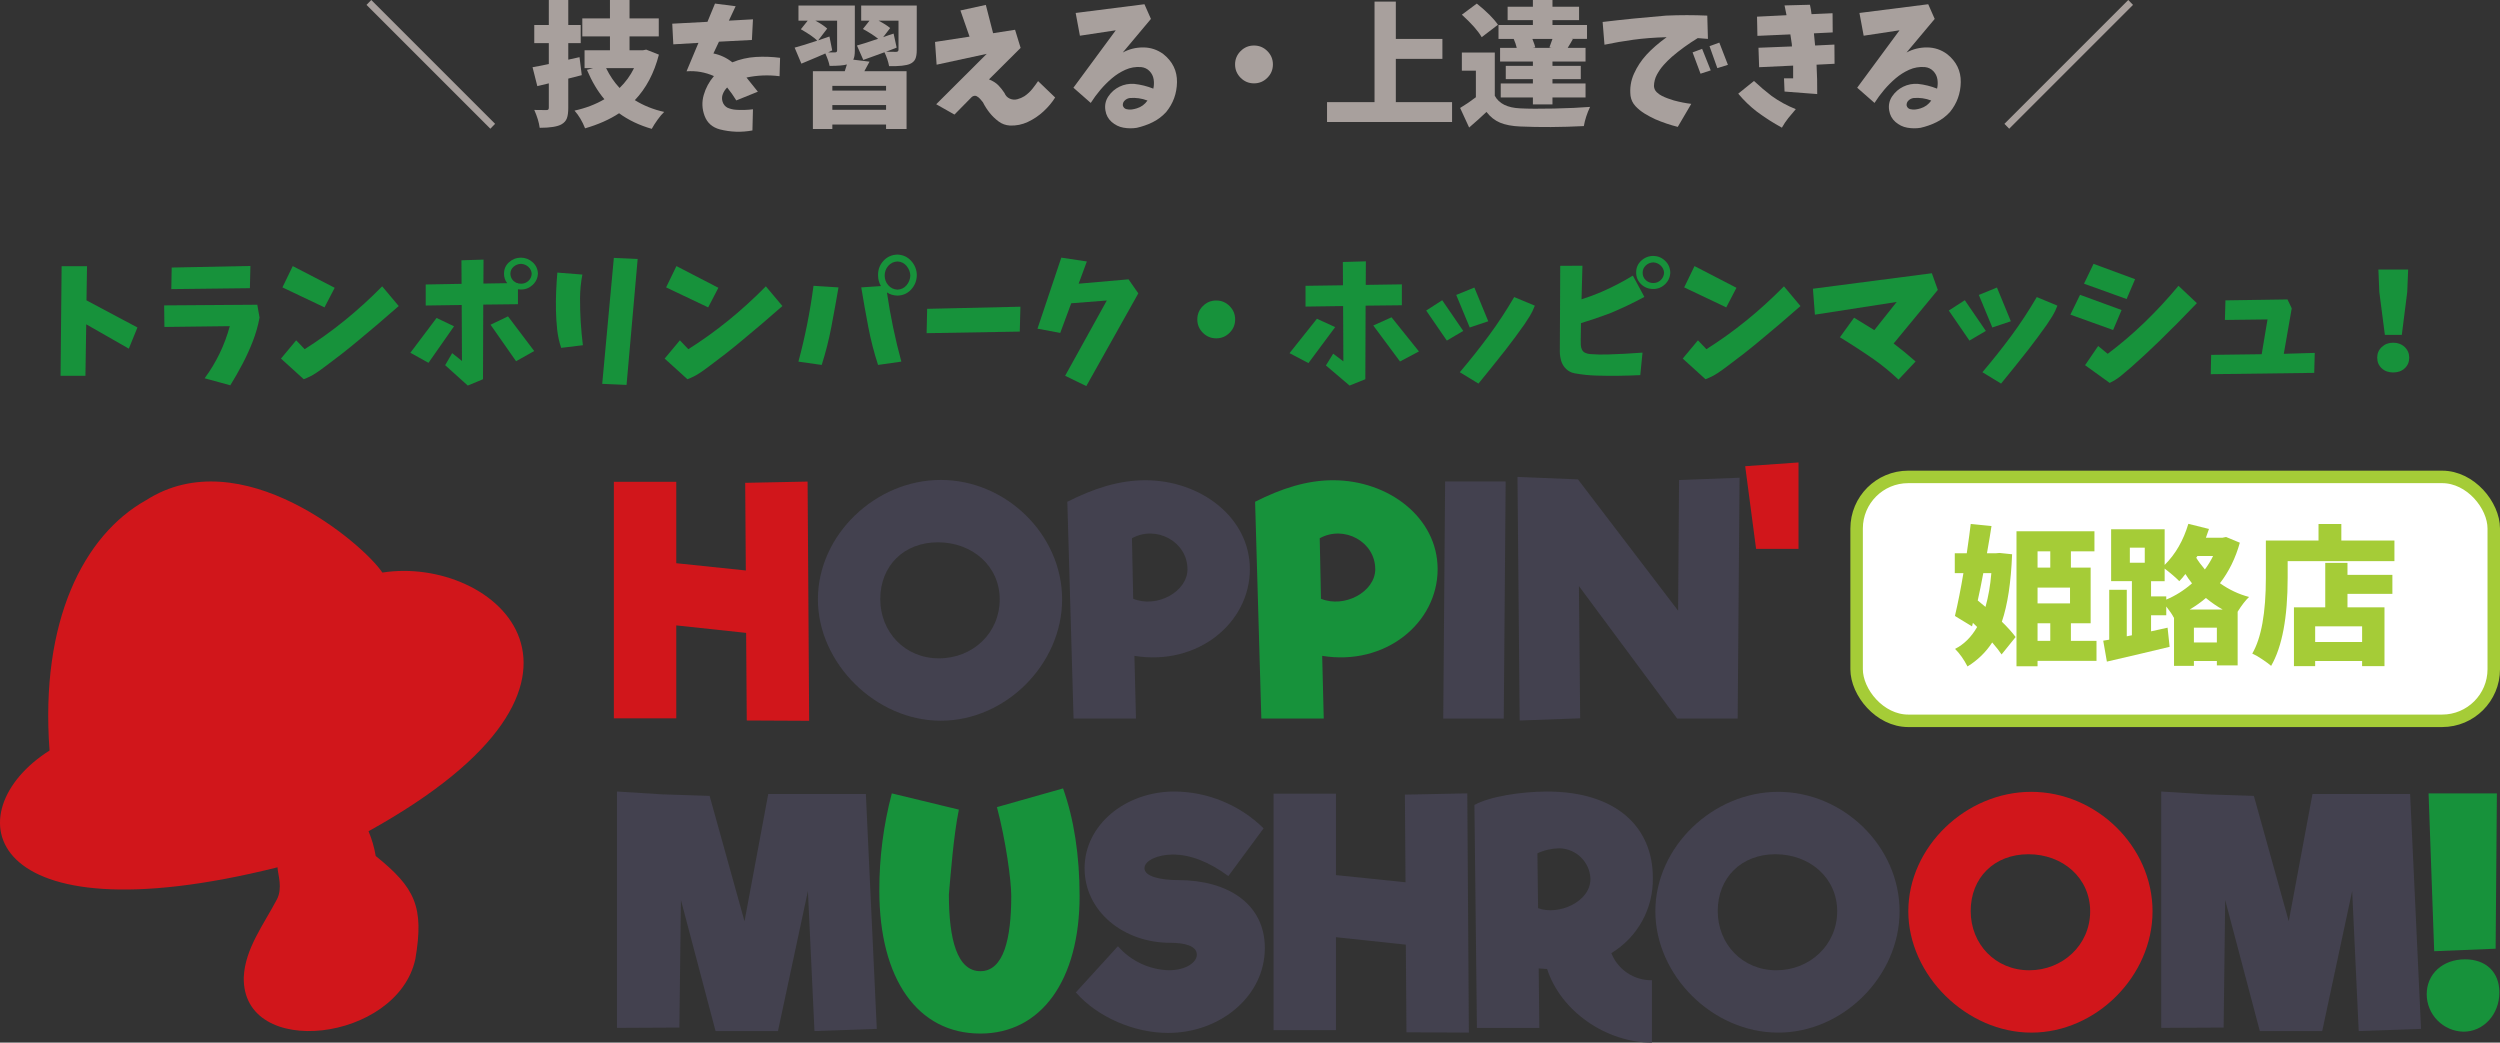 <?xml version="1.0" encoding="UTF-8"?><svg id="_レイヤー_1" xmlns="http://www.w3.org/2000/svg" viewBox="0 0 801.229 334.155"><rect x="0" y="0" width="801.229" height="334.155" fill="#333333" stroke="none"/><defs><style>.cls-1{fill:#d1161b;}.cls-2{isolation:isolate;}.cls-3{fill:#a8a09d;}.cls-4{fill:#43414f;}.cls-5{fill:#fff;stroke:#a5cc37;stroke-miterlimit:10;stroke-width:4px;}.cls-6{fill:#a5cc37;}.cls-7{fill:#17923b;}</style></defs><path class="cls-4" d="m530.529,292.065c0-20.69,18.49-38.29,39.38-38.29s38.89,17.5,38.89,38.29-18.09,38.88-38.89,38.88c-21.09,0-39.38-18.39-39.38-38.88Zm58.28,0c0-10.7-8.8-18.29-19.8-18.29s-18.49,7.59-18.49,18.19,7.9,19,18.79,19c10.72-.01,19.5-8.13,19.5-18.9Z"/><path class="cls-1" d="m611.599,292.065c0-20.69,18.49-38.29,39.38-38.29s38.89,17.5,38.89,38.29-18.09,38.88-38.84,38.88-39.43-18.39-39.43-38.88Zm58.28,0c0-10.7-8.8-18.29-19.8-18.29s-18.49,7.59-18.49,18.19,7.9,19,18.79,19c10.7-.01,19.5-8.13,19.5-18.9Z"/><path class="cls-4" d="m755.949,330.445l-2.1-44.88-9.6,44.88h-20l-11.1-42-.5,40.88-20,.1v-75.75l14.39.9,15.3.5,11.19,40.19,7.6-40.79h31.29l3.5,75.27-19.97.7h0Z"/><path class="cls-7" d="m777.739,318.655c0-6.5,5.1-11.2,12.29-11.2,6.7,0,11,4.1,11,10.6,0,7.1-5.1,12.59-11.5,12.59-6.53-.14-11.76-5.46-11.79-11.99Zm.6-64.38h21.89l-.4,49.78-19.69.8-1.8-50.58h0Z"/><path class="cls-1" d="m239.129,202.835l-22.39-2.4v29.79h-20v-75.81h20v26.09l22.29,2.33-.2-28.09,20-.4.5,76.67-20-.1-.2-28.08h0Z"/><path class="cls-4" d="m262.129,192.095c0-20.69,18.49-38.28,39.38-38.28s38.89,17.49,38.89,38.28-18.1,38.89-38.89,38.89-39.38-18.39-39.38-38.89Zm58.27,0c0-10.69-8.79-18.29-19.79-18.29s-18.49,7.6-18.49,18.19,7.9,19,18.79,19,19.49-8.1,19.49-18.9h0Z"/><path class="cls-4" d="m400.569,182.405c0,17.29-16.79,31.09-37,27.79l.5,20.09h-20l-2-69.47c8.49-4.3,16.59-6.9,25-6.9,17.71,0,33.5,11.92,33.5,28.49h0Zm-20,0c0-8.8-10-14.2-17.79-9.9l.4,19.39c7.51,3.1,17.4-2.2,17.4-9.49h-.01Z"/><path class="cls-7" d="m460.749,182.405c0,17.29-16.79,31.09-37,27.79l.5,20.09h-20l-2-69.47c8.5-4.3,16.6-6.9,25-6.9,17.71,0,33.5,11.92,33.5,28.49h0Zm-20,0c0-8.8-10-14.2-17.79-9.9l.4,19.39c7.5,3.1,17.4-2.2,17.4-9.49h-.01,0Z"/><path class="cls-4" d="m463.149,154.315h19.4l-.61,76h-19.39l.6-76Z"/><path class="cls-4" d="m557.509,153.115l-.6,77.17h-19.39l-31.49-42.45.4,42.38-19.39.7-.7-78.07,19.39.8,32.09,42.08.3-41.88,19.39-.73h0Z"/><path class="cls-1" d="m559.319,149.415l17.09-1.2v27.69h-13.6l-3.49-26.49h0Z"/><path class="cls-4" d="m261.029,330.445l-2.1-44.88-9.6,44.88h-20l-11.1-42-.5,40.88-20,.1v-75.75l14.39.9,15.3.5,11.19,40.19,7.6-40.79h31.29l3.5,75.27-19.97.7Z"/><path class="cls-7" d="m281.819,285.465c-.03-10.53,1.32-21.01,4-31.19l21.49,5.2c-1.7,8.3-2.6,20.49-3.2,27.19,0,14.3,2.6,24.59,10.1,24.59s9.89-10.5,9.89-24.09c0-4.9-1.7-17.59-4.59-28.49l21.19-6c3.5,9.8,5.3,21.5,5.3,34.49,0,27-12.3,44.08-31.79,44.08-20.1,0-32.39-17.41-32.39-45.78h0Z"/><path class="cls-4" d="m344.799,318.055l13.49-14.8c4.12,4.72,10.02,7.52,16.29,7.7,5.5,0,9-2.5,9-5,0-2.9-4.1-3.8-8.6-3.8-14.79,0-27.38-10-27.38-23.89s13.09-24.59,28.78-24.59c10.7.06,20.96,4.29,28.59,11.8l-11.29,15.29c-6.3-4.6-12.2-6.89-17.8-6.89-4.79,0-9.09,1.9-9.09,4.39,0,2.8,5.7,3.8,10.79,3.8,15.8,0,27.79,7.5,27.79,21.79,0,15.4-14.29,27.19-31,27.19-10.78,0-22.58-4.99-29.57-12.99h0Z"/><path class="cls-4" d="m450.559,302.755l-22.39-2.39v29.78h-20v-75.77h20v26.09l22.29,2.3-.2-28.09,20-.4.5,76.67-20-.1-.2-28.09h0Z"/><path class="cls-4" d="m529.429,314.155v20c-14.6,0-29.19-10-33.59-23.59-.9-.1-1.8-.1-2.7-.2l.2,19.09h-20l-.8-71.47c4.8-2.7,15-4.3,23.29-4.3,22.29,0,33.89,11.5,33.89,27.59.22,9.86-4.86,19.09-13.3,24.19,2.1,5.32,7.29,8.79,13.01,8.69h0Zm-36.49-23.09c6.4,2.4,16.79-1.9,16.79-9.4-.2-5.4-4.59-9.7-10-9.79-2.42.04-4.81.58-7,1.6l.21,17.59Z"/><g id="layer1"><path id="path54" class="cls-1" d="m46.709,160.385c30.41-19.65,69.68,13.87,75.84,23.12,35.79-5.66,82.91,34.51-4.44,82.9,1.08,2.55,1.85,5.21,2.31,7.94,12.63,10.16,15.55,16.24,12.71,32.95-5.63,26.59-55.63,32.54-55,5.87.4-9.06,6.32-16.76,10.61-24.9,1.93-3.67.31-8,.2-10.3-95.22,23.78-103.78-18-73.06-37.43-3.08-41.61,11-69,30.8-80.15h.03Z"/></g><g class="cls-2"><g class="cls-2"><path class="cls-7" d="m19.747,85.325h8.141l-.169,10.939,16.325,8.692-2.756,6.784-13.654-7.802-.254,16.495h-7.972l.339-35.109Z"/><path class="cls-7" d="m52.609,97.875l29.852-.212.721,4.113c-.481,2.601-1.202,5.138-2.163,7.611-.961,2.474-2.057,4.883-3.286,7.229-1.229,2.346-2.538,4.636-3.922,6.869l-8.226-2.247c3.731-5.061,6.417-10.629,8.057-16.707l-20.947.255-.085-6.912Zm2.417-12.127l25.229-.509-.169,7.124-25.187.296.127-6.911Z"/><path class="cls-7" d="m94.927,109.07l2.713,2.841c4.353-2.741,8.601-5.788,12.742-9.138,4.141-3.35,8.176-7.018,12.106-11.003l5.3,6.317c-4.438,3.901-8.834,7.647-13.188,11.236-3.251,2.714-6.587,5.329-10.007,7.845-1.103.849-2.226,1.654-3.371,2.417-1.145.764-2.438,1.413-3.88,1.95l-7.293-6.614,4.876-5.852Zm-1.103-23.788l13.441,6.954-3.265,6.275-13.484-6.402,3.308-6.827Z"/><path class="cls-7" d="m139.916,101.904l5.597,2.671-8.184,11.703-5.809-3.223,8.396-11.151Zm-3.477-10.728l11.491-.212-.042-7.548,7.081-.212-.042,7.675,7.632-.127c-.707-.905-1.046-1.937-1.018-3.096,0-1.441.53-2.643,1.59-3.604,1.061-.961,2.339-1.455,3.838-1.484,1.441.029,2.692.523,3.752,1.484,1.06.962,1.618,2.163,1.675,3.604-.057,1.441-.615,2.657-1.675,3.646-1.06.99-2.311,1.484-3.752,1.484-.339,0-.665-.028-.976-.085v4.791l-11.109.128-.085,23.914-4.876,2.036-7.251-6.53,2.248-3.858,3.138,2.502-.085-17.937-11.533.17v-6.742Zm26.374,10.219l8.396,11.109-5.81,3.265-8.184-11.703,5.597-2.671Zm.763-13.653c.057,1.385.749,2.374,2.078,2.968h.339v.127c.311.058.65.085,1.018.085.904,0,1.682-.297,2.333-.891.65-.593,1.003-1.356,1.06-2.289-.057-.876-.41-1.611-1.06-2.205-.651-.594-1.428-.918-2.333-.976-.961.028-1.774.347-2.438.954-.665.608-.997,1.351-.997,2.227Z"/><path class="cls-7" d="m178.629,87.36l8.014.636c-.481,2.517-.728,5.039-.742,7.569s.057,5.053.212,7.568c.155,2.517.388,5.019.699,7.506l-6.954.848c-.651-1.922-1.082-3.894-1.293-5.915-.212-2.021-.339-4.05-.381-6.085-.042-2.035-.021-4.063.063-6.085.084-2.021.212-4.034.381-6.042Zm14.375,35.66l3.731-40.367,7.632.34-3.562,40.367-7.802-.34Z"/><path class="cls-7" d="m217.894,109.07l2.713,2.841c4.353-2.741,8.601-5.788,12.742-9.138,4.141-3.35,8.176-7.018,12.106-11.003l5.3,6.317c-4.438,3.901-8.834,7.647-13.188,11.236-3.251,2.714-6.587,5.329-10.007,7.845-1.103.849-2.226,1.654-3.371,2.417-1.145.764-2.438,1.413-3.88,1.95l-7.293-6.614,4.876-5.852Zm-1.103-23.788l13.441,6.954-3.265,6.275-13.484-6.402,3.308-6.827Z"/><path class="cls-7" d="m260.72,91.6l8.014.509c-.736,4.269-1.499,8.48-2.29,12.636-.792,4.155-1.823,8.227-3.095,12.212l-7.463-1.06c2.148-7.972,3.759-16.071,4.834-24.297Zm20.692-3.435c-.029-1.753.544-3.271,1.717-4.559,1.172-1.286,2.664-1.957,4.473-2.014,1.781.057,3.258.735,4.431,2.035,1.173,1.301,1.773,2.813,1.802,4.537-.029,1.781-.629,3.314-1.802,4.601-1.173,1.287-2.65,1.944-4.431,1.972-1.244-.027-2.36-.367-3.35-1.018,1.103,7.52,2.643,14.912,4.622,22.177l-7.463,1.06c-1.301-3.985-2.347-8.057-3.138-12.212-.792-4.155-1.542-8.367-2.248-12.636l6.318-.424c-.622-1.018-.933-2.19-.933-3.52Zm2.12.127c0,1.216.388,2.262,1.166,3.138.777.877,1.76,1.343,2.947,1.399,1.188-.057,2.155-.53,2.905-1.42.749-.891,1.151-1.93,1.208-3.117-.057-1.13-.46-2.147-1.208-3.053-.75-.904-1.717-1.385-2.905-1.441-1.216.057-2.205.529-2.968,1.42s-1.145,1.916-1.145,3.074Z"/><path class="cls-7" d="m297.143,98.978l29.894-.679-.213,7.972-29.851.509.169-7.802Z"/><path class="cls-7" d="m340.14,82.568l8.184,1.23-2.629,7.123,15.985-1.399,3.139,4.495-16.665,29.724-6.784-3.307,13.357-24.127-11.406.89-3.52,9.498-7.294-1.356,7.633-22.771Z"/><path class="cls-7" d="m385.51,106.653c-1.188-1.188-1.781-2.614-1.781-4.282s.594-3.096,1.781-4.283c1.187-1.188,2.614-1.78,4.282-1.78s3.096.593,4.282,1.78c1.188,1.188,1.781,2.615,1.781,4.283s-.594,3.095-1.781,4.282c-1.187,1.188-2.614,1.781-4.282,1.781s-3.096-.594-4.282-1.781Z"/><path class="cls-7" d="m422.061,102.159l5.852,2.671-8.565,11.533-6.063-3.18,8.777-11.024Zm-3.647-10.559l12-.17-.042-7.463,7.378-.212-.042,7.548,11.575-.17v6.7l-11.618.127-.085,23.575-5.046,2.036-7.59-6.445,2.332-3.774,3.266,2.46-.085-17.725-12.043.17v-6.657Zm27.562,10.092l8.777,10.939-6.063,3.223-8.565-11.533,5.852-2.629Z"/><path class="cls-7" d="m457.084,99.529l5.131-3.307,6.742,9.837-5.258,3.096-6.615-9.626Zm9.626-5.003l5.809-2.375,4.452,10.813-5.936,1.992-4.325-10.431Zm25.187,3.435c-.48,1.272-1.004,2.36-1.568,3.265-.566.905-1.16,1.823-1.781,2.757-1.95,2.771-3.972,5.498-6.063,8.184-2.799,3.562-5.682,7.151-8.65,10.77l-5.979-3.646c3.335-3.929,6.438-7.837,9.308-11.724,2.868-3.887,5.576-8.007,8.12-12.36l6.614,2.756Z"/><path class="cls-7" d="m500.038,85.198l7.123-.043c-.113,3.619-.212,7.209-.297,10.771,2.148-.679,4.283-1.47,6.403-2.375,3.448-1.498,6.798-3.236,10.049-5.215l3.689,6.826c-3.619,1.951-7.308,3.704-11.067,5.258-3.081,1.16-6.163,2.205-9.243,3.138-.058,1.81-.085,3.619-.085,5.428,0,.509.007,1.032.021,1.569.014.537.141,1.046.381,1.526s.615.826,1.124,1.039c.509.212,1.018.332,1.526.36,1.866.142,3.725.184,5.576.127,1.851-.057,3.703-.134,5.555-.233,1.851-.099,3.724-.219,5.618-.36l-.721,7.208c-2.347.113-4.692.184-7.039.213-2.347.027-4.7.006-7.06-.064-2.361-.07-4.686-.317-6.976-.741-1.046-.198-1.943-.657-2.692-1.379-.749-.721-1.272-1.575-1.569-2.564-.296-.989-.444-1.993-.444-3.011.056-9.131.099-18.29.127-27.477Zm24.339,2.12c0-1.498.536-2.749,1.611-3.753,1.074-1.003,2.359-1.52,3.858-1.548,1.47.028,2.735.545,3.795,1.548,1.061,1.004,1.618,2.255,1.675,3.753-.057,1.498-.614,2.756-1.675,3.773-1.06,1.018-2.325,1.526-3.795,1.526-1.526,0-2.819-.509-3.88-1.526-1.06-1.018-1.59-2.275-1.59-3.773Zm2.077.084c0,.962.332,1.754.997,2.375.664.622,1.477.933,2.438.933.905,0,1.689-.311,2.354-.933.664-.621,1.024-1.413,1.082-2.375-.058-.904-.418-1.667-1.082-2.289s-1.448-.961-2.354-1.018c-.961.028-1.773.36-2.438.996-.665.636-.997,1.406-.997,2.311Z"/><path class="cls-7" d="m544.179,109.07l2.714,2.841c4.353-2.741,8.601-5.788,12.742-9.138,4.141-3.35,8.176-7.018,12.105-11.003l5.301,6.317c-4.438,3.901-8.835,7.647-13.188,11.236-3.251,2.714-6.587,5.329-10.007,7.845-1.103.849-2.227,1.654-3.371,2.417-1.145.764-2.438,1.413-3.88,1.95l-7.293-6.614,4.876-5.852Zm-1.103-23.788l13.441,6.954-3.265,6.275-13.483-6.402,3.307-6.827Z"/><path class="cls-7" d="m581.026,92.533l38.12-4.961,1.908,5.343-14.163,17.173c2.262,1.696,4.607,3.619,7.039,5.767l-5.47,5.81c-2.544-2.403-5.159-4.551-7.845-6.445-3.449-2.402-7.096-4.777-10.939-7.124l4.537-6.275c2.346,1.414,4.509,2.742,6.487,3.986l7.166-9.032-26.205,4.07-.636-8.311Z"/><path class="cls-7" d="m624.573,99.529l5.131-3.307,6.742,9.837-5.258,3.096-6.615-9.626Zm9.626-5.003l5.809-2.375,4.452,10.813-5.936,1.992-4.325-10.431Zm25.187,3.435c-.48,1.272-1.004,2.36-1.568,3.265-.566.905-1.16,1.823-1.781,2.757-1.95,2.771-3.972,5.498-6.063,8.184-2.799,3.562-5.682,7.151-8.65,10.77l-5.979-3.646c3.335-3.929,6.438-7.837,9.308-11.724,2.868-3.887,5.576-8.007,8.12-12.36l6.614,2.756Z"/><path class="cls-7" d="m666.637,94.484l13.314,4.876-2.714,6.402-13.696-4.919,3.096-6.359Zm4.325-9.923l13.314,4.919-2.714,6.36-13.653-4.919,3.053-6.36Zm1.484,26.332l3.053,2.502c4.042-3.024,7.95-6.354,11.724-9.986,3.774-3.632,7.428-7.568,10.961-11.809l5.895,5.555c-3.986,4.184-7.972,8.212-11.958,12.085-3.024,2.94-6.105,5.795-9.243,8.564-1.018.877-2.057,1.753-3.117,2.63-1.06.875-2.269,1.639-3.625,2.289l-7.887-5.682,4.198-6.148Z"/><path class="cls-7" d="m713.237,96.264l19.887-.297,1.357,2.841-2.544,14.587,9.922-.297-.17,6.402-33.158.425.127-6.191,16.198-.212,1.865-11.151-13.653.169.169-6.275Z"/><path class="cls-7" d="m761.872,114.625c0-1.356.488-2.494,1.463-3.413.976-.919,2.198-1.378,3.668-1.378s2.692.459,3.668,1.378,1.463,2.057,1.463,3.413c0,1.386-.481,2.522-1.441,3.413-.962.891-2.191,1.336-3.689,1.336s-2.729-.445-3.688-1.336c-.962-.891-1.442-2.027-1.442-3.413Zm2.46-7.293l-1.781-13.738-.297-7.209h9.54l-.296,7.209-1.739,13.738h-5.427Z"/></g></g><g class="cls-2"><g class="cls-2"><path class="cls-3" d="m158.676,39.688l-1.526,1.569L117.462,1.569l1.526-1.569,39.688,39.688Z"/><path class="cls-3" d="m185.73,18.318l.721,5.767c-.538.142-1.308.339-2.311.594-1.004.254-1.675.424-2.014.509v9.328c0,1.47-.148,2.602-.445,3.393s-.855,1.427-1.675,1.907c-1.3.764-3.646,1.146-7.039,1.146-.227-1.725-.806-3.633-1.739-5.725,1.018.028,2.304.043,3.859.043.311,0,.522-.057.636-.17.113-.112.17-.325.17-.636v-7.76l-3.689.89-1.527-6.063c1.527-.254,3.265-.593,5.216-1.018v-6.699h-4.665v-5.81h4.665V0h6.233v8.014h3.986v5.81h-3.986v5.3l3.604-.805Zm21.371-2.417l4.071,1.611c-1.527,5.936-4.099,10.798-7.717,14.586,2.826,1.753,5.964,3.011,9.413,3.773-.65.594-1.364,1.435-2.141,2.523-.778,1.088-1.393,2.057-1.845,2.904-4.014-1.159-7.505-2.827-10.473-5.003-3.053,2.007-6.686,3.618-10.897,4.833-.876-2.233-2.008-4.127-3.392-5.682,3.533-.763,6.727-1.979,9.583-3.646-2.12-2.487-3.986-5.625-5.597-9.413l1.993-.552h-2.756v-5.724h8.142v-4.452h-8.862v-5.768h8.862V0h6.275v5.894h9.371v5.768h-9.371v4.452h4.283l1.06-.212Zm-3.901,5.936h-8.947c1.188,2.432,2.629,4.552,4.325,6.36,1.922-1.865,3.462-3.985,4.622-6.36Z"/><path class="cls-3" d="m215.453,7.59l11.279-.594,2.417-5.852,6.615.849-2.163,4.622,7.717-.425-.339,6.615-10.558.551-1.781,3.774c2.233.452,4.254,1.399,6.064,2.841,2.431-.989,4.939-1.562,7.526-1.718,2.586-.154,5.18-.063,7.781.276l-.17,5.894c-3.59-.452-7.124-.311-10.601.424,1.215,1.499,2.431,3.011,3.647,4.537l-6.912,2.799c-.876-1.441-1.852-2.826-2.926-4.155-.622.622-1.089,1.335-1.399,2.141-.312.806-.333,1.626-.063,2.46.268.834.784,1.463,1.547,1.887.848.367,1.731.587,2.65.657.918.071,1.837.092,2.756.063.918-.027,1.844-.099,2.777-.212l-.17,6.784c-3.505.65-6.982.537-10.431-.339-2.432-.65-4.064-2.093-4.897-4.325-.834-2.232-.926-4.474-.276-6.721.65-2.247,1.739-4.262,3.265-6.042-2.799-1.244-5.725-1.753-8.777-1.527l3.816-9.116-8.057.467-.339-6.615Z"/><path class="cls-3" d="m273.46,19.123l5.215.637c-.283.565-.834,1.583-1.654,3.053h13.526v18.53h-6.572v-1.442h-17.215v1.442h-6.233v-18.53h10.219c.028-.057.254-.777.678-2.162-.961.311-2.813.466-5.555.466-.142-.933-.593-2.261-1.357-3.985-1.102.509-3.661,1.597-7.675,3.265l-2.162-5.131c1.922-.509,4.339-1.257,7.25-2.247-.99-.989-2.742-2.205-5.258-3.646l2.205-2.756h-2.968V1.781h18.063v14.417c0,1.356-.17,2.332-.509,2.925Zm-6.742-2.968l-1.314.636h2.248c.424,0,.636-.212.636-.636V6.615h-6.996c1.611.848,2.883,1.695,3.816,2.544l-2.883,3.773,3.604-1.229.891,4.452Zm17.258,12.891v-1.526h-17.215v1.526h17.215Zm-17.215,6.148h17.215v-1.526h-17.215v1.526ZM293.813,1.781v14.204c0,1.272-.156,2.248-.466,2.926-.312.679-.877,1.202-1.696,1.569-1.216.537-3.449.777-6.7.721-.283-1.498-.778-2.982-1.484-4.452-.763.283-1.908.699-3.435,1.251-1.526.551-2.644.954-3.35,1.208l-2.035-4.621c1.103-.282,3.364-1.004,6.785-2.163-1.272-1.018-2.898-2.063-4.876-3.138l2.12-2.671h-2.671V1.781h17.809Zm-7.42,8.989l.975,4.494c-.368.142-.933.36-1.696.657-.764.297-1.329.517-1.696.657.876.028,1.964.043,3.265.043.48-.028.721-.255.721-.679V6.615h-6.403c1.667.876,2.911,1.668,3.731,2.374l-2.248,2.926c.367-.141.918-.339,1.654-.594.735-.254,1.3-.438,1.696-.551Z"/><path class="cls-3" d="m307.806,3.35l8.141-1.78,2.332,9.074,7.039-1.103,1.781,5.809-10.134,10.092c1.272.509,2.275,1.145,3.011,1.908.735.764,1.385,1.583,1.951,2.459.339.849.904,1.449,1.696,1.803.791.354,1.604.417,2.438.19.833-.226,1.59-.551,2.269-.976.989-.678,1.837-1.463,2.544-2.353.706-.891,1.314-1.718,1.823-2.48l5.47,5.258c-.99,1.583-2.233,3.067-3.731,4.452-1.499,1.385-3.166,2.508-5.003,3.371-1.838.861-3.76,1.25-5.767,1.166-1.357-.085-2.565-.523-3.625-1.314-1.06-.792-2.007-1.704-2.841-2.735-.834-1.031-1.562-2.169-2.184-3.413-.283-.34-.566-.679-.848-1.018-.283-.34-.644-.637-1.082-.891-.438-.255-.926-.227-1.463.085-.057.057-.127.113-.212.169l-5.512,5.598-5.852-3.308,16.198-16.155-16.07,3.477-.509-7.293,11.067-1.696-2.926-8.396Z"/><path class="cls-3" d="m344.738,4.155l22.049-2.798,2.078,4.706-9.032,10.771c2.036-1.103,4.233-1.646,6.594-1.633,2.36.015,4.501.729,6.424,2.142,2.968,2.374,4.424,5.371,4.368,8.989-.057,3.619-1.216,6.812-3.477,9.583-1.272,1.385-2.721,2.473-4.346,3.265-1.626.791-3.315,1.385-5.067,1.781-1.414.226-2.834.212-4.261-.043-1.428-.254-2.692-.869-3.795-1.844-1.103-.976-1.767-2.198-1.993-3.668-.283-1.668.035-3.181.954-4.537.918-1.357,2.105-2.389,3.562-3.096,1.456-.706,3.017-1.003,4.686-.891,2.12.227,4.169.735,6.148,1.526.226-.96.261-1.95.106-2.968-.156-1.018-.594-1.9-1.315-2.65-.721-.748-1.618-1.18-2.692-1.293-1.781-.141-3.47.148-5.067.869-1.598.721-3.053,1.647-4.368,2.777-1.314,1.131-2.53,2.354-3.646,3.668-1.117,1.314-2.141,2.707-3.074,4.177l-5.555-4.876,13.569-18.403-11.491,1.738-1.357-7.293Zm17.343,27.265c-.622.085-1.166.354-1.632.806-.467.453-.657,1.004-.573,1.654.198.594.579.961,1.145,1.103.565.142,1.124.177,1.675.105.551-.07,1.095-.19,1.632-.36,1.414-.424,2.558-1.258,3.435-2.502-1.837-.706-3.731-.975-5.682-.806Z"/><path class="cls-3" d="m397.613,24.933c-1.187-1.188-1.781-2.614-1.781-4.282s.594-3.096,1.781-4.283c1.188-1.188,2.614-1.78,4.283-1.78s3.095.593,4.282,1.78,1.781,2.615,1.781,4.283-.594,3.095-1.781,4.282-2.615,1.781-4.282,1.781-3.096-.594-4.283-1.781Z"/><path class="cls-3" d="m447.352,32.734h18.021v6.36h-40.07v-6.36h15.223V.509h6.826v11.958h14.926v6.402h-14.926v13.865Z"/><path class="cls-3" d="m479.068,16.834v13.865c1.357,2.517,4.071,3.858,8.142,4.028,2.629.142,6.226.163,10.791.063,4.565-.099,8.431-.275,11.598-.53-.99,2.12-1.654,4.17-1.993,6.148-7.237.367-14.063.41-20.48.128-2.544-.113-4.657-.517-6.339-1.209-1.683-.693-3.146-1.845-4.389-3.456-1.584,1.527-3.435,3.194-5.555,5.004l-2.884-6.275c1.611-.961,3.293-2.105,5.046-3.435v-8.523h-4.494v-5.809h10.558Zm1.018-8.904l-5.215,3.985c-1.131-1.979-3.251-4.381-6.36-7.208l4.791-3.562c3.166,2.545,5.428,4.807,6.784,6.785Zm.679,7.42h5.343c-.227-.961-.551-1.922-.976-2.883h-4.876v-4.453h11.024v-1.568h-8.099V2.162h8.099V0h6.275v2.162h8.523v4.283h-8.523v1.568h11.067v4.453h-4.919l.382.084c-.198.34-.48.827-.848,1.463-.368.637-.637,1.082-.806,1.336h5.724v4.367h-10.601v1.399h9.074v4.24h-9.074v1.399h10.601v4.495h-10.601v2.204h-6.275v-2.204h-10.304v-4.495h10.304v-1.399h-8.692v-4.24h8.692v-1.399h-10.516v-4.367Zm16.537,0l-.721-.17c.594-1.639.918-2.544.975-2.713h-6.444c.564,1.413.875,2.317.933,2.713l-.849.17h6.106Z"/><path class="cls-3" d="m513.626,7.039c6.615-.791,13.385-1.47,20.312-2.035,4.494-.198,8.904-.198,13.229,0l.212,7.463c-.933-.085-2.021-.17-3.266-.255-2.968,1.81-5.724,3.803-8.268,5.979-.934.82-1.817,1.696-2.65,2.629-.834.934-1.555,1.966-2.163,3.096-.607,1.131-.926,2.36-.954,3.688.057.792.354,1.442.891,1.951s1.109.911,1.718,1.208c.607.297,1.223.559,1.845.785.621.227,1.257.438,1.907.636,1.979.537,3.845.905,5.598,1.103l-4.325,7.378c-2.403-.594-4.82-1.414-7.251-2.459-1.159-.538-2.283-1.138-3.371-1.803-1.088-.664-2.063-1.455-2.926-2.374s-1.393-2.015-1.59-3.286c-.283-2.487.085-4.862,1.103-7.124,1.018-2.261,2.367-4.304,4.05-6.127,1.682-1.823,3.822-3.682,6.424-5.576-3.958.113-7.534.389-10.728.827-3.195.438-6.262.969-9.202,1.59l-.594-7.293Zm31.378,16.579l-2.544-6.827,3.053-1.145,2.757,6.912-3.266,1.06Zm5.386-1.781l-2.502-7.038,3.138-1.146,2.756,7.124-3.392,1.06Z"/><path class="cls-3" d="m562.135,25.95c1.809,1.696,3.688,3.294,5.64,4.792,2.402,1.725,4.988,3.138,7.76,4.24-.82.933-1.619,1.887-2.396,2.861-.777.976-1.463,2-2.056,3.074-2.799-1.526-5.471-3.236-8.015-5.13-2.205-1.696-4.197-3.618-5.979-5.768l5.046-4.07Zm.976-20.607l9.455-.467c-.198-1.018-.41-2.062-.636-3.138l8.142-.212c.226.99.396,1.993.509,3.011l6.741-.297.043,6.148-6.021.297c.112,1.272.24,2.572.382,3.901l6.19-.297.043,6.148-5.767.296c.169,3.167.239,6.305.212,9.414l-10.474-.806-.17-4.24h2.926v-4.071l-10.897.509-.212-6.232,10.728-.425c0-.282-.014-.536-.042-.763-.113-.904-.269-1.936-.467-3.096l-10.558.467-.127-6.148Z"/><path class="cls-3" d="m595.93,4.155l22.049-2.798,2.078,4.706-9.032,10.771c2.035-1.103,4.233-1.646,6.594-1.633,2.36.015,4.501.729,6.424,2.142,2.969,2.374,4.424,5.371,4.367,8.989-.057,3.619-1.216,6.812-3.477,9.583-1.272,1.385-2.721,2.473-4.347,3.265-1.625.791-3.314,1.385-5.066,1.781-1.414.226-2.835.212-4.262-.043-1.428-.254-2.692-.869-3.795-1.844-1.103-.976-1.767-2.198-1.993-3.668-.283-1.668.035-3.181.954-4.537.918-1.357,2.105-2.389,3.562-3.096,1.456-.706,3.018-1.003,4.686-.891,2.12.227,4.17.735,6.148,1.526.227-.96.262-1.95.106-2.968-.156-1.018-.594-1.9-1.314-2.65-.721-.748-1.619-1.18-2.692-1.293-1.781-.141-3.471.148-5.067.869-1.598.721-3.053,1.647-4.367,2.777-1.314,1.131-2.53,2.354-3.646,3.668-1.117,1.314-2.142,2.707-3.074,4.177l-5.555-4.876,13.568-18.403-11.491,1.738-1.356-7.293Zm17.342,27.265c-.622.085-1.166.354-1.632.806-.467.453-.657,1.004-.572,1.654.197.594.579.961,1.145,1.103s1.124.177,1.675.105c.552-.07,1.096-.19,1.633-.36,1.413-.424,2.558-1.258,3.435-2.502-1.838-.706-3.731-.975-5.683-.806Z"/><path class="cls-3" d="m642.402,39.688L682.091,0l1.526,1.569-39.688,39.688-1.526-1.569Z"/></g></g><rect class="cls-5" x="595.029" y="152.845" width="204.2" height="78.17" rx="16.54" ry="16.54"/><g class="cls-2"><g class="cls-2"><path class="cls-6" d="m640.832,177.214l4.031.422c-.344,8.969-1.438,16.172-3.281,21.609,1.969,1.938,3.438,3.578,4.406,4.922l-4.5,5.578c-.625-.969-1.625-2.25-3-3.844-2.031,3.125-4.672,5.688-7.922,7.688-1.156-2.25-2.484-4.125-3.984-5.625,2.875-1.469,5.234-3.812,7.078-7.031l-1.359-1.312-.281,1.125-5.484-3.328c1-4.25,1.906-8.828,2.719-13.734h-2.766v-6.375h3.844c.625-4.312,1.047-7.438,1.266-9.375l6.656.656c-.312,2.094-.797,5-1.453,8.719h2.859l1.172-.094Zm-2.625,6.469h-2.578c-.625,3.344-1.219,6.266-1.781,8.766.531.438,1.359,1.125,2.484,2.062.938-3.312,1.562-6.922,1.875-10.828Zm33.703,21.703v6.422h-18.891v1.734h-6.75v-43.266h24.984v6.422h-7.547v5.203h6.328v17.859h-6.328v5.625h8.203Zm-14.812-28.688h-4.078v5.203h4.078v-5.203Zm6.328,11.625h-10.406v5.062h10.406v-5.062Zm-10.406,11.438v5.625h4.078v-5.625h-4.078Z"/><path class="cls-6" d="m713.442,172.104l4.406,1.828c-1.375,4.938-3.5,9.266-6.375,12.984,2.906,2.062,6.016,3.531,9.328,4.406-1.156,1.094-2.375,2.672-3.656,4.734v17.203h-6.656v-1.406h-7.359v1.547h-6.375v-15.516l-.094.047c-.375-.812-1.172-2-2.391-3.562v2.812h-4.875v5.156c.656-.125,1.586-.328,2.789-.609s2.039-.469,2.508-.562l.656,6.141c-5.156,1.25-11.859,2.828-20.109,4.734l-1.172-6.703,1.922-.328v-15.984h5.625v14.906l1.641-.328v-17.344h-6.656v-16.641h17.156v11.438c3.469-3.438,6-7.828,7.594-13.172l6.609,1.641c-.406,1.25-.734,2.188-.984,2.812h5.297l1.172-.234Zm-30.844,3.422v4.828h4.781v-4.828h-4.781Zm11.672,15.609v1.031c2.969-1.25,5.719-2.984,8.25-5.203-.844-1.062-1.547-2.062-2.109-3-.719.938-1.375,1.703-1.969,2.297-1.125-1.156-2.688-2.5-4.688-4.031v4.031h-4.359v4.875h4.875Zm7.5,4.219h10.594c-1.812-1-3.609-2.234-5.391-3.703-1.531,1.312-3.266,2.547-5.203,3.703Zm1.359,10.547h7.359v-4.734h-7.359v4.734Zm6.141-27.703h-5.016l-.375.562c.656,1.094,1.578,2.344,2.766,3.75,1.062-1.438,1.938-2.875,2.625-4.312Z"/><path class="cls-6" d="m750.379,173.229h17.016v6.609h-34.219v5.344c0,12.719-1.766,22.125-5.297,28.219-.688-.594-1.664-1.312-2.93-2.156s-2.305-1.438-3.117-1.781c2.906-4.969,4.359-13.062,4.359-24.281v-11.953h16.875v-5.297h7.312v5.297Zm1.969,7.172v3.844h14.391v6.094h-14.391v4.312h11.859v18.844h-7.172v-1.641h-15.047v1.641h-6.797v-18.844h10.031v-14.25h7.125Zm4.688,25.359v-5.016h-15.047v5.016h15.047Z"/></g></g></svg>